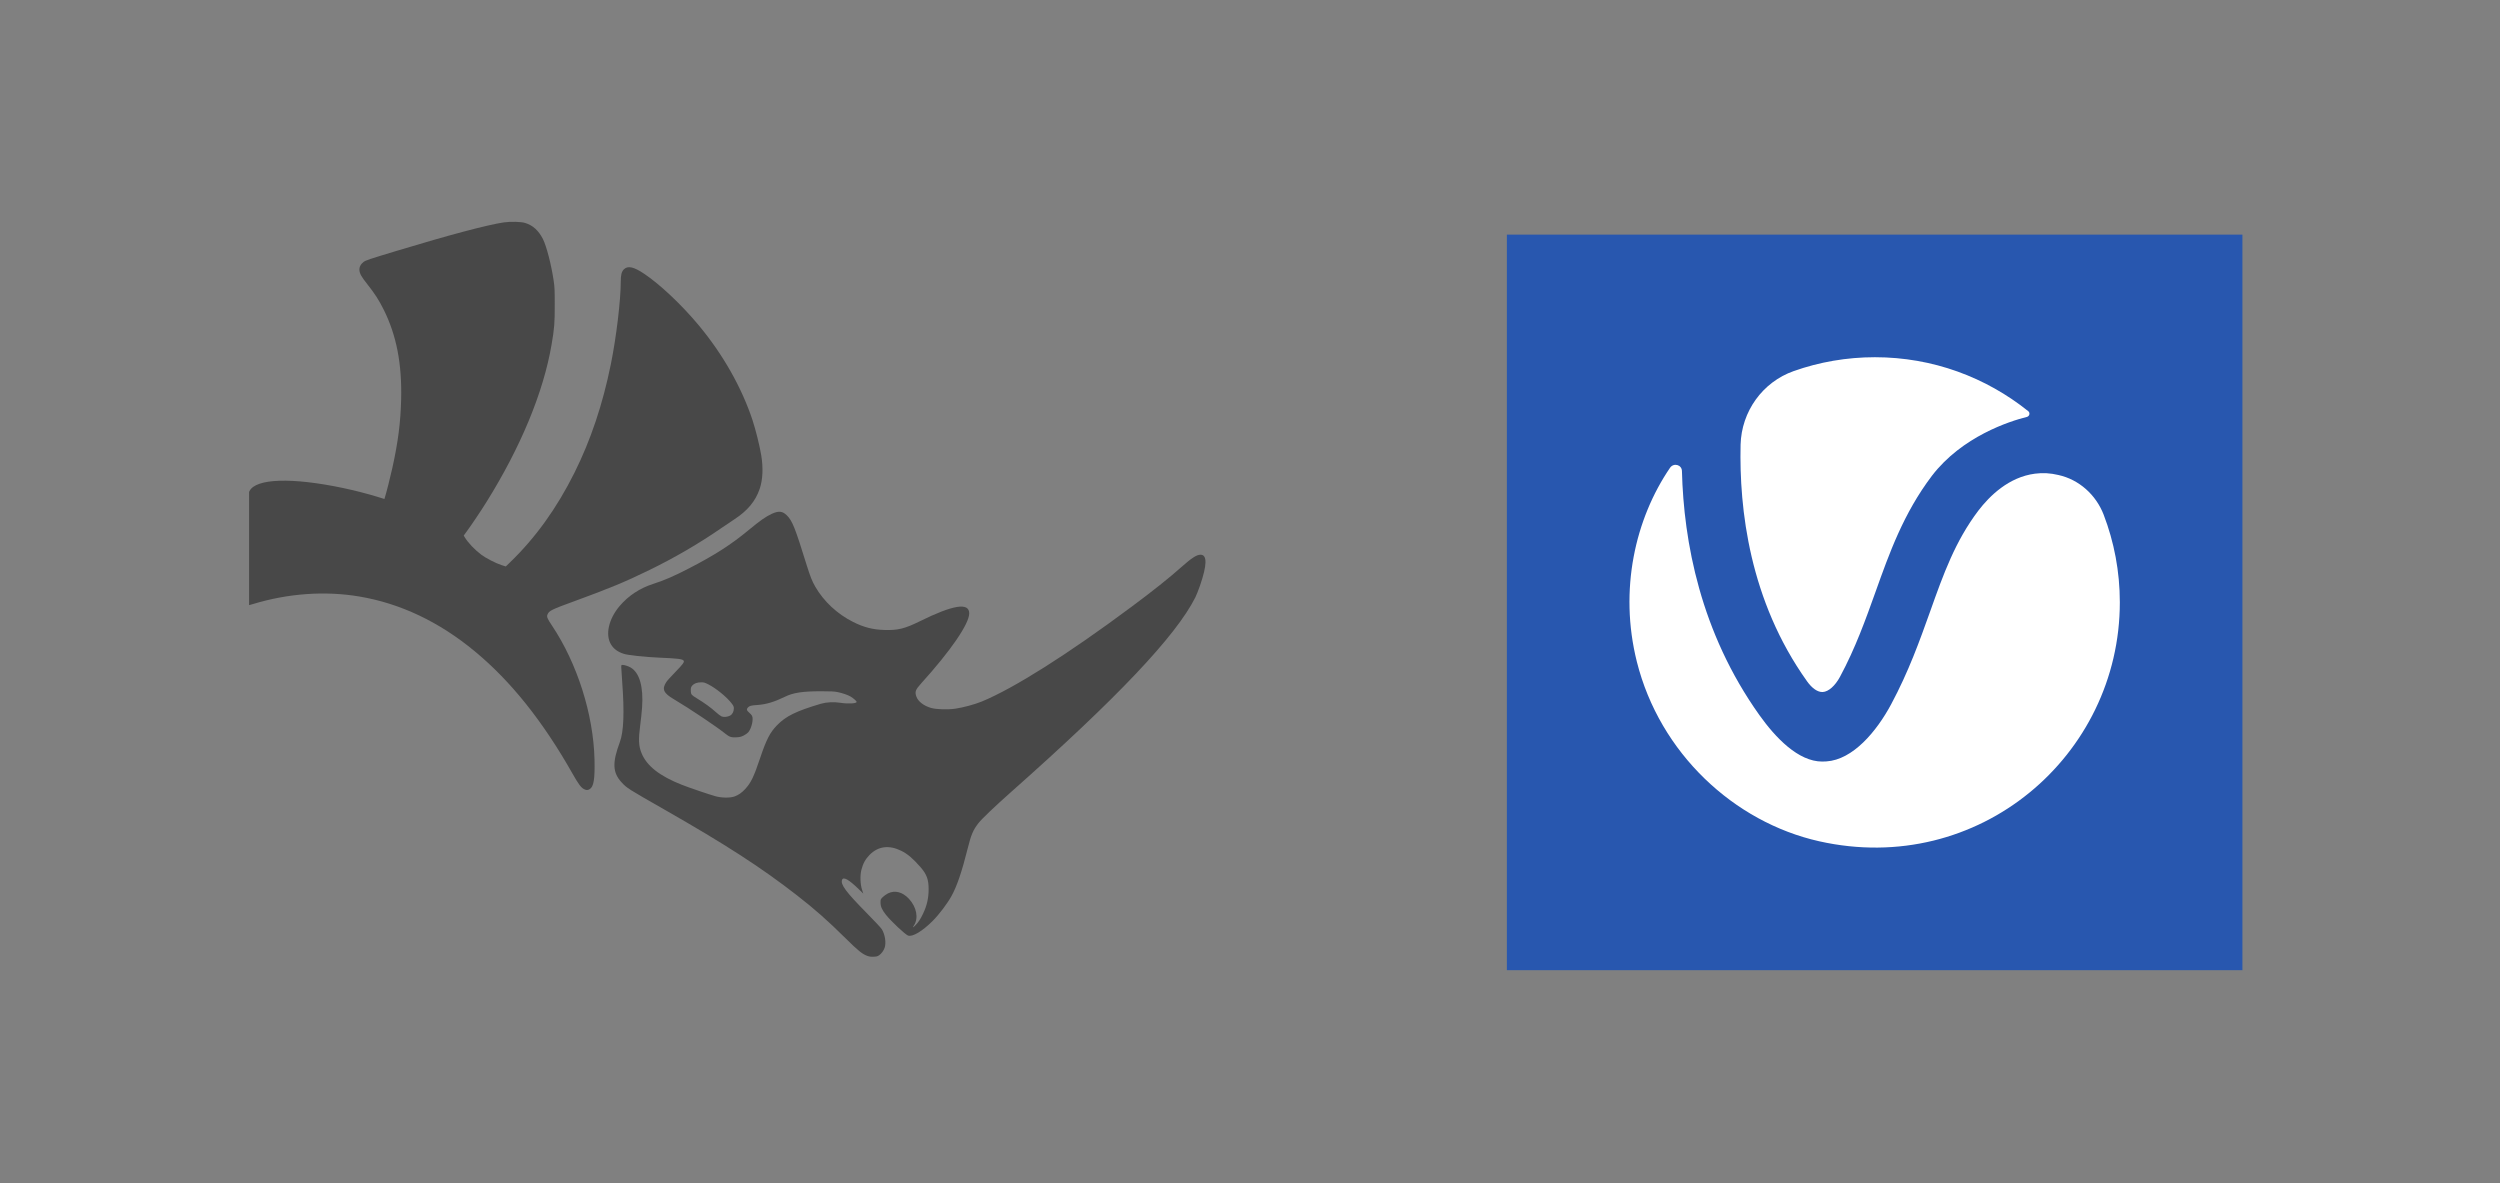 <?xml version="1.0" encoding="UTF-8" standalone="no"?>
<!DOCTYPE svg PUBLIC "-//W3C//DTD SVG 1.1//EN" "http://www.w3.org/Graphics/SVG/1.1/DTD/svg11.dtd">
<svg width="100%" height="100%" viewBox="0 0 169 80" version="1.1" xmlns="http://www.w3.org/2000/svg" xmlns:xlink="http://www.w3.org/1999/xlink" xml:space="preserve" xmlns:serif="http://www.serif.com/" style="fill-rule:evenodd;clip-rule:evenodd;stroke-linejoin:round;stroke-miterlimit:2;">
    <rect x="0" y="0" width="169" height="80" fill="#808080" stroke="none"/>
    <g id="vray.svg" transform="matrix(2.206,0,0,2.206,126.303,40.654)">
        <g transform="matrix(1,0,0,1,-17,-17)">
            <g transform="matrix(0.161,0,0,0.161,5.932,5.755)">
                <g transform="matrix(1,0,0,1,-0.064,-29.962)">
                    <rect x="0" y="30" width="140" height="140" style="fill:rgb(40,87,175);"/>
                </g>
                <g transform="matrix(1,0,0,1,-0.064,-29.962)">
                    <path d="M57.131,115.012C58.082,116.355 59.173,117.111 60.124,117.055C61.215,116.999 62.474,115.88 63.398,114.173C66.363,108.66 68.294,103.23 70.168,97.997C72.798,90.637 75.484,83.053 80.912,75.889C86.647,68.417 95.684,65.507 98.985,64.695C99.489,64.555 99.628,63.912 99.237,63.604C91.207,57.167 81.079,53.333 70.056,53.333C64.657,53.333 59.453,54.257 54.613,55.964C48.654,58.063 44.653,63.66 44.485,69.984C44.205,82.186 46.164,99.648 57.131,115.012" style="fill:white;fill-rule:nonzero;"/>
                    <path d="M100.524,75.497C95.544,76.141 91.907,79.695 89.724,82.55C85.332,88.37 83.122,94.527 80.576,101.691C78.561,107.316 76.491,113.137 73.134,119.406C70.336,124.611 65.86,129.928 60.824,130.264C60.544,130.264 60.292,130.292 60.012,130.292C55.452,130.292 51.116,125.73 48.066,121.449C36.819,105.665 33.658,88.398 33.322,74.994C33.294,73.79 31.755,73.371 31.056,74.378C24.425,84.089 21.32,97.605 24.733,111.262C29.097,128.697 43.226,141.822 59.425,145.46C89.78,152.288 116.667,129.2 116.667,99.984C116.667,94.107 115.576,88.482 113.589,83.305C112.134,79.527 108.917,76.617 104.972,75.749C103.461,75.385 101.979,75.302 100.524,75.497" style="fill:white;fill-rule:nonzero;"/>
                </g>
            </g>
        </g>
    </g>
    <g transform="matrix(2.915,0,0,2.915,-0.652,-8.082)">
        <clipPath id="_clip1">
            <rect x="6" y="5" width="22.617" height="24"/>
        </clipPath>
        <g clip-path="url(#_clip1)">
            <g transform="matrix(0.467,0,0,0.467,-380.119,-265.078)">
                <g transform="matrix(0.024,0,0,0.024,824.528,583.702)">
                    <path d="M1374,1555C1363.5,1551.1 1355.2,1544.4 1328.5,1518C1291.6,1481.5 1265.9,1458.8 1228,1429.3C1154.6,1372.2 1081.6,1325 955,1252.7C878.7,1209.2 876.8,1208 865.8,1196.1C847.1,1175.9 846.2,1155.5 862,1113C870.2,1091.1 871.7,1050.8 866.9,987C865.9,973 865,959.6 865,957.3C865,953.3 865.2,953 867.8,953C871.7,953 879.7,955.6 884.5,958.4C902.9,969.2 911.2,998.3 908.1,1041.4C907.4,1050.8 905.7,1067.1 904.3,1077.5C900.4,1106.7 900.9,1120.3 906.8,1135C917.4,1161.8 944.2,1182.9 991,1201.3C1005.5,1207 1047,1221.1 1059.8,1224.7C1072.8,1228.3 1090.2,1228.5 1099.4,1225.2C1107.9,1222 1114.1,1217.7 1121.3,1210C1133.4,1196.9 1139.4,1184.5 1152.5,1145.4C1165.2,1107.6 1172.7,1092.9 1187.2,1078C1205.7,1058.9 1226.8,1048.6 1278,1033.4C1289.6,1030 1305,1029.2 1318.6,1031.4C1334.6,1033.9 1352,1033 1352,1029.5C1352,1027.8 1345.3,1021.9 1339.6,1018.5C1333.8,1015.1 1323,1011.4 1312.5,1009.2C1306.2,1007.9 1299,1007.5 1278.5,1007.5C1240.4,1007.5 1220.5,1010.5 1203.5,1019C1182.3,1029.4 1164.5,1034.8 1147,1035.9C1133.5,1036.8 1130.3,1037.7 1127.1,1041.1C1123.8,1044.6 1124.5,1047.3 1129.5,1051.5C1132,1053.5 1134.8,1056.6 1135.6,1058.3C1139.1,1065 1134.8,1083.9 1128,1092.2C1126.2,1094.3 1122.1,1097.3 1118.4,1099.1C1113,1101.8 1110.3,1102.4 1103.7,1102.8C1092.9,1103.4 1088.8,1102.1 1080.9,1095.7C1062.3,1080.7 1005.5,1042.7 973.7,1023.9C952.3,1011.4 948.7,1003 958.2,988.5C960,985.7 968.7,976.1 977.6,967C992.8,951.4 996,947 994.1,944.2C991.9,940.8 982.1,939.6 944,938C913,936.6 878.8,933 870,930C857.7,925.9 849.8,920.1 844.2,911.3C831.5,891.2 838.6,858.4 861.7,831.1C879.7,809.9 903.5,794.2 931,785.4C953.7,778.2 973.8,769.5 1005.5,753.1C1058.4,725.8 1092.5,703.9 1128,674.5C1152.5,654.2 1163.9,646.2 1176.7,640.3C1190.8,633.8 1198.9,634.7 1207.9,643.8C1219.2,655.2 1224.7,669.1 1249,747.5C1256.2,770.3 1259.8,779.6 1266.5,791.2C1284.2,821.8 1312,847.7 1344.9,864.2C1366.7,875.1 1385.5,880 1409,880.7C1437,881.7 1451.6,878.1 1482.6,862.8C1551.7,828.6 1585,823.3 1585,846.4C1585,867.9 1546.5,924 1485.9,990.9C1473.7,1004.4 1472.2,1008.4 1475.6,1018.4C1479.1,1028.5 1490.7,1037.6 1506,1042C1516.6,1045.1 1540.2,1045.9 1556,1043.6C1572.5,1041.2 1596.2,1034.8 1610.9,1028.8C1677.8,1001.2 1788.6,931.2 1920.2,833.2C1965.7,799.4 1998.8,773 2023,751.4C2045.2,731.7 2055.4,725 2063.6,725C2077.6,725 2077.3,746 2062.5,789C2059.3,798.1 2055,809 2052.9,813.2C2012.6,893.3 1891.6,1021.1 1671,1216.5C1638.4,1245.4 1610.7,1271.8 1604,1280.5C1593,1294.7 1588.9,1304.4 1582,1332.2C1569.7,1381.2 1559.8,1410.4 1548.3,1431.3C1539.9,1446.6 1522.7,1469.4 1509.5,1482.6C1488.1,1504.1 1467.4,1516.4 1458.4,1513C1452.3,1510.6 1423.7,1483.8 1412.9,1470.3C1404.5,1459.7 1401.5,1453 1401.5,1444.8C1401.5,1438.2 1401.6,1438 1406,1433.5C1408.5,1431 1413.4,1427.5 1417,1425.7C1431.3,1418.7 1447.1,1422.8 1460.2,1436.9C1476.3,1454.2 1480.5,1477 1470.6,1492.1C1467.1,1497.4 1468.6,1497 1474.1,1491.3C1480.3,1484.9 1484.3,1478.7 1489.5,1467.7C1497.6,1450.7 1501,1435.5 1501,1417C1501,1396.7 1497,1386.1 1484,1371.2C1468.4,1353.4 1457.4,1344 1444.3,1337.6C1419.3,1325.2 1396.6,1328.1 1379,1345.9C1370.3,1354.7 1365.2,1364 1361.9,1377C1358.9,1388.7 1359.5,1407 1363.3,1418.3L1365.8,1426.1L1356.2,1416.8C1335.7,1396.9 1324.6,1390.7 1321.9,1397.7C1318.3,1407.2 1329.9,1422.8 1372.5,1466C1388.6,1482.2 1402.9,1497.6 1404.3,1500.1C1410.8,1511.2 1413.3,1527 1410.2,1537.6C1408.5,1543.4 1403.6,1550.3 1398.8,1553.6C1395.3,1556.1 1393.6,1556.5 1387.1,1556.8C1381.4,1557 1378.1,1556.5 1374,1555ZM1090,1058C1094.9,1055.5 1097.9,1049.8 1098,1043.1C1098,1039.4 1097.3,1037.7 1093.8,1033.1C1083.9,1019.9 1061.8,1001.8 1045.7,993.5C1038,989.6 1036.1,989 1030.6,989C1022.3,989 1015.8,991.3 1012,995.6C1009.1,999 1008.6,1000.9 1009,1007.9C1009.3,1014.2 1010.6,1015.6 1021.7,1022.3C1036.9,1031.5 1051,1041.7 1060.8,1050.7C1065.4,1054.9 1070.8,1058.9 1072.8,1059.7C1077.5,1061.4 1084.7,1060.7 1090,1058Z" style="fill:rgb(72,72,72);fill-rule:nonzero;"/>
                </g>
                <g transform="matrix(0.024,0,0,0.024,824.528,583.702)">
                    <path d="M787.9,1210C781.7,1206.7 776.7,1200 764.5,1178.5C702.9,1069.6 636.6,986.6 562,924.9C488.4,863.9 408.3,825.9 323.3,811.5C252.2,799.5 175.8,804.9 102.6,827.2C93.3,830 92.3,830.1 86.6,829C74.8,826.7 67,820.7 61.6,809.9C55.8,798.3 54.5,790.4 54.6,767.5C54.6,740.2 58.2,717.2 68.4,677.7C75.3,650.9 90.9,602.9 95.9,593.2C109.2,567.1 183.7,564.7 290,587.1C311.4,591.6 341.4,599.3 359.2,604.8L375,609.7L375.9,606.6C378.8,597.7 387.6,563 391.4,545.5C403.3,491.7 408.5,450.7 409.6,403.5C411.4,329.8 399.9,271.1 373.7,218.3C363.6,198 355.2,185 339.1,164.6C327.4,149.8 324,143.8 323.3,136.6C322.7,130.1 325.7,123.9 331.8,119.3C336.5,115.8 341.4,114.1 403,95.5C509,63.4 588.7,42.3 622,37.4C636,35.4 657.5,35.9 666,38.5C682.1,43.4 693.8,54 702.9,71.7C710.3,86.3 720.3,124.9 725.2,158.1C727.2,171.8 727.4,177.3 727.4,208C727.5,245.6 726.6,256.8 720.9,290C704.1,388.9 657,502.6 585.5,617C575.4,633.3 554,665.1 545.6,676.4L539.1,685.4L541.2,688.9C548.1,700.3 561.9,714.8 575.5,725C585.1,732.2 605.1,742.5 617.3,746.5L626.1,749.3L634.3,741.4C687.3,690.4 731.6,628.9 768.4,555C801.9,487.6 826.5,414.5 843.5,330.8C854.7,275.8 864,198.5 864,159.9C864,145.9 865.7,139.4 870.5,134.5C878.6,126.5 891,129.2 912.9,144C945.4,165.8 990.3,208.2 1025.1,250C1075.4,310.4 1114.2,378.9 1136.6,446.5C1143.2,466.7 1151.2,498.6 1154.6,518.9C1159,545.3 1157.9,569.8 1151.4,588.9C1142.7,614.3 1126.4,633.9 1099,651.8C1092.7,656 1080.5,664.2 1072,670C1025.8,701.9 975.5,731.2 923.6,756.5C873.5,781 840.8,794.6 768.5,821C720.7,838.4 715.6,840.9 712.4,848.7C710.4,853.3 711.9,857 721.6,871.5C774,949.8 807.5,1055.3 809.7,1149C810.6,1189.4 808.1,1204.9 799.8,1210C795.7,1212.5 792.6,1212.5 787.9,1210Z" style="fill:rgb(72,72,72);fill-rule:nonzero;"/>
                </g>
            </g>
        </g>
    </g>
</svg>

